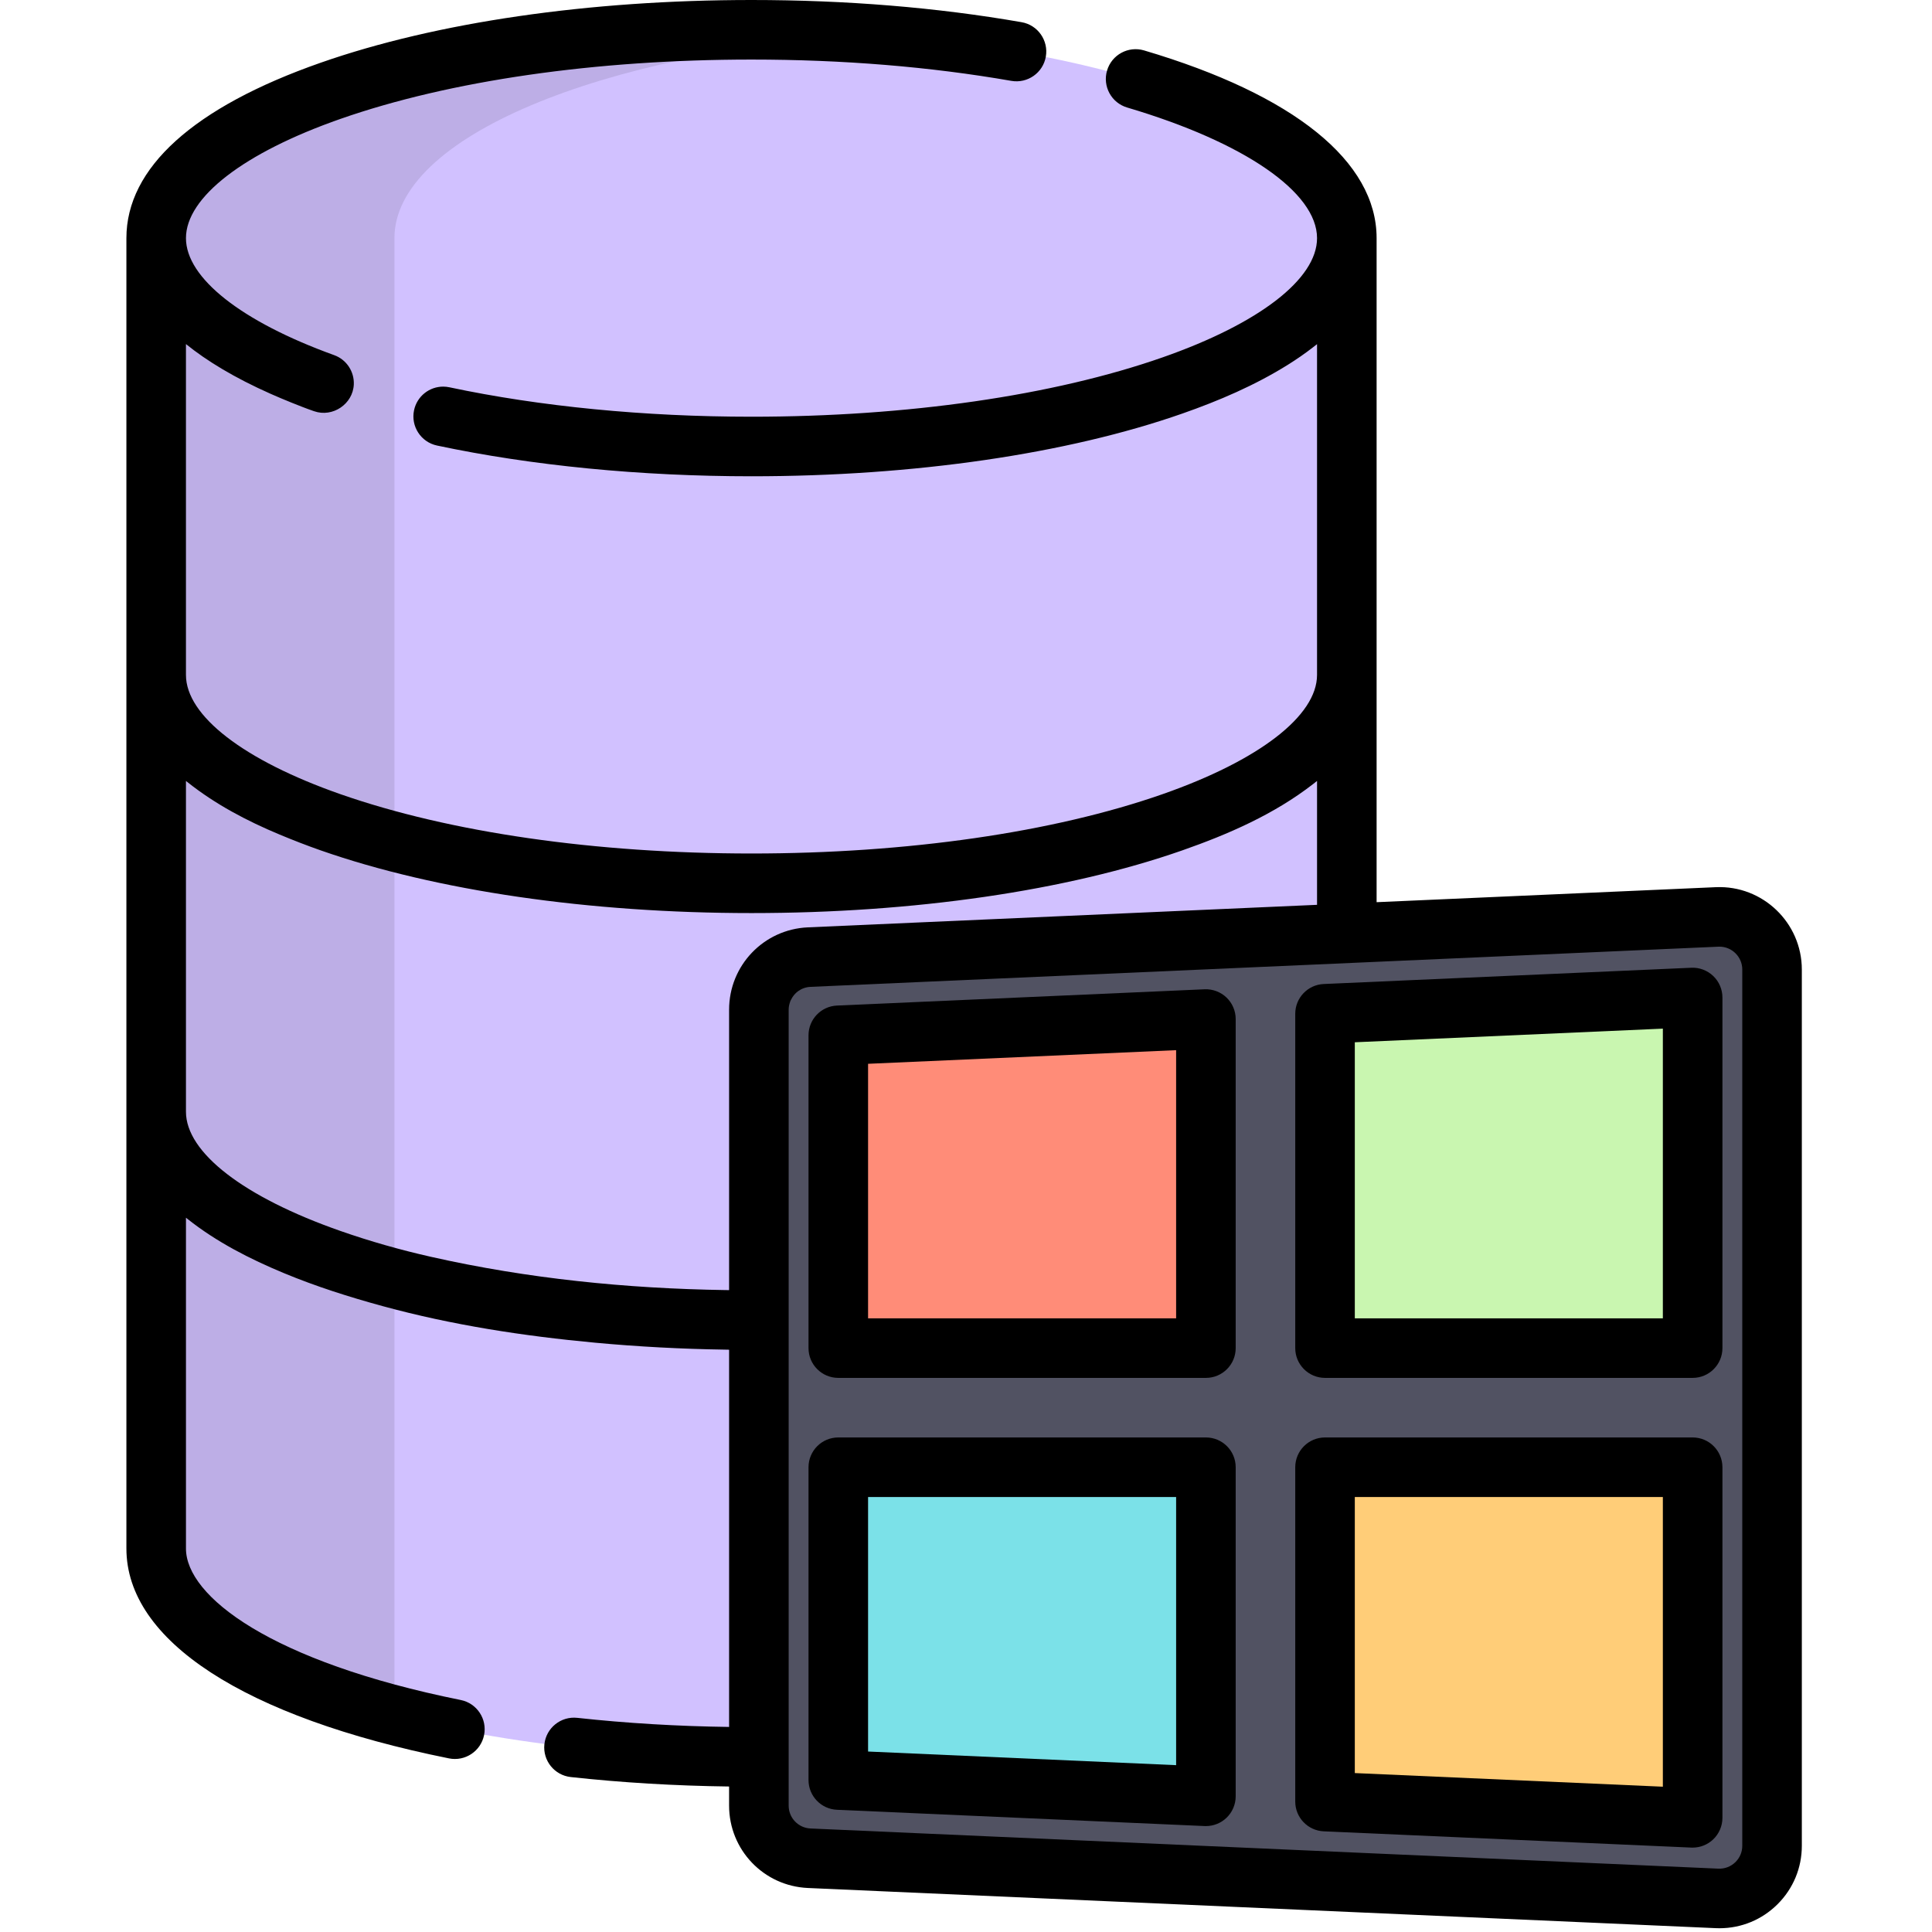 <?xml version="1.0" encoding="UTF-8" standalone="no"?>
<!DOCTYPE svg PUBLIC "-//W3C//DTD SVG 1.1//EN" "http://www.w3.org/Graphics/SVG/1.1/DTD/svg11.dtd">
<svg width="100%" height="100%" viewBox="0 0 513 513" version="1.1" xmlns="http://www.w3.org/2000/svg" xmlns:xlink="http://www.w3.org/1999/xlink" xml:space="preserve" xmlns:serif="http://www.serif.com/" style="fill-rule:evenodd;clip-rule:evenodd;stroke-linejoin:round;stroke-miterlimit:2;">
    <path d="M201.504,295.192L41.47,295.192L41.47,411.171C41.47,441.726 112.243,466.497 199.544,466.497C200.199,466.497 200.849,466.491 201.502,466.489L201.502,295.192L201.504,295.192Z" style="fill:rgb(209,193,255);fill-rule:nonzero;"/>
    <path d="M201.504,268.107C201.504,260.624 207.395,254.468 214.87,254.137L357.62,247.821L357.62,179.213L41.47,179.213L41.47,295.192C41.47,325.747 112.243,350.518 199.544,350.518C200.199,350.518 200.849,350.512 201.502,350.51L201.502,268.107L201.504,268.107Z" style="fill:rgb(209,193,255);fill-rule:nonzero;"/>
    <path d="M357.619,179.213C357.619,209.768 286.846,234.539 199.545,234.539C112.244,234.539 41.47,209.768 41.47,179.213L41.47,63.234L357.618,63.234L357.618,179.213L357.619,179.213Z" style="fill:rgb(209,193,255);fill-rule:nonzero;"/>
    <ellipse cx="199.548" cy="63.234" rx="158.079" ry="55.322" style="fill:rgb(209,193,255);"/>
    <path d="M104.732,455.442L104.732,63.234C104.732,36.469 159.031,14.145 231.176,9.017C226.068,8.654 220.871,8.377 215.598,8.19L215.58,8.19C212.943,8.097 210.295,8.027 207.629,7.98L207.595,7.98C204.929,7.933 202.244,7.909 199.545,7.909C112.242,7.91 41.47,32.68 41.47,63.236L41.47,411.173C41.47,429.276 66.321,445.349 104.732,455.442Z" style="fill-opacity:0.1;fill-rule:nonzero;"/>
    <path d="M455.929,243.471L214.869,254.137C207.394,254.468 201.503,260.624 201.503,268.107L201.503,479.443C201.503,486.926 207.394,493.082 214.869,493.413L455.929,504.079C463.887,504.431 470.531,498.074 470.531,490.109L470.531,257.441C470.531,249.475 463.887,243.118 455.929,243.471Z" style="fill:rgb(81,82,98);fill-rule:nonzero;"/>
    <path d="M449.444,357.96L449.444,264.866L351.832,269.184L351.832,357.96L449.444,357.96Z" style="fill:rgb(201,246,176);fill-rule:nonzero;"/>
    <path d="M351.832,389.59L351.832,478.365L449.444,482.685L449.444,389.59L351.832,389.59Z" style="fill:rgb(255,205,120);fill-rule:nonzero;"/>
    <path d="M320.202,357.96L320.202,270.584L222.591,274.903L222.591,357.96L320.202,357.96Z" style="fill:rgb(255,140,120);fill-rule:nonzero;"/>
    <path d="M222.591,389.59L222.591,472.647L320.202,476.966L320.202,389.59L222.591,389.59Z" style="fill:rgb(123,225,232);fill-rule:nonzero;"/>
    <path d="M455.58,235.571L365.528,239.555L365.528,63.234C365.528,42.871 343.6,25.169 303.782,13.385C299.596,12.146 295.194,14.536 293.956,18.723C292.716,22.911 295.107,27.311 299.294,28.55C330.393,37.753 349.712,51.043 349.712,63.233C349.712,74.07 334.384,85.904 308.708,94.89C279.669,105.054 240.9,110.65 199.544,110.65C171.147,110.65 143.406,107.948 119.319,102.833C118.785,102.72 118.252,102.663 117.727,102.659C114.049,102.632 110.736,105.186 109.942,108.926C109.036,113.198 111.764,117.397 116.035,118.303C141.182,123.642 170.058,126.465 199.544,126.465C242.633,126.465 283.258,120.552 313.932,109.817C323.638,106.42 333.186,102.336 341.927,96.882C344.252,95.431 346.516,93.872 348.68,92.189C348.882,92.032 349.083,91.875 349.281,91.717C349.422,91.604 349.571,91.492 349.71,91.38L349.71,179.211C349.71,190.048 334.382,201.882 308.706,210.868C279.667,221.032 240.899,226.628 199.542,226.628C158.185,226.628 119.419,221.034 90.38,210.871C64.704,201.885 49.376,190.05 49.376,179.214L49.376,91.361C54.904,95.831 62.234,100.296 71.875,104.578C73.651,105.361 75.437,106.118 77.236,106.842C77.315,106.874 77.392,106.906 77.472,106.938C79.418,107.716 81.376,108.494 83.358,109.175C83.38,109.183 83.402,109.188 83.424,109.195C88.329,110.905 93.713,107.288 93.944,102.09C94.096,98.722 92.064,95.504 88.727,94.299C64.09,85.403 49.378,73.79 49.378,63.234C49.378,52.397 64.706,40.562 90.382,31.576C119.42,21.413 158.188,15.816 199.545,15.816C223.796,15.816 247.013,17.719 268.548,21.473C272.852,22.218 276.947,19.342 277.697,15.04C278.447,10.738 275.566,6.642 271.264,5.892C248.833,1.982 224.703,0 199.545,0C156.456,0 115.832,5.913 85.158,16.649C51.404,28.462 33.563,44.571 33.563,63.234L33.563,411.171C33.563,435.619 64.785,455.933 119.223,466.903C123.498,467.765 127.674,464.995 128.537,460.713C129.399,456.432 126.628,452.262 122.347,451.4C71.94,441.241 49.378,423.876 49.378,411.171L49.378,323.339C49.514,323.449 49.66,323.559 49.799,323.669C57.493,329.782 66.363,334.304 75.405,338.059C83.922,341.595 92.707,344.381 101.596,346.81C120.011,351.843 139.055,354.764 158.044,356.527C169.497,357.591 181.003,358.193 192.503,358.365C192.868,358.37 193.229,358.383 193.595,358.388L193.595,458.551C179.853,458.37 166.315,457.56 153.272,456.135C148.93,455.665 145.028,458.797 144.552,463.138C144.079,467.48 147.213,471.383 151.556,471.858C165.162,473.344 179.277,474.184 193.594,474.367L193.594,479.444C193.594,491.188 202.785,500.795 214.518,501.314L455.578,511.98C455.906,511.995 456.232,512.002 456.557,512.002C462.385,512.002 467.871,509.732 472.005,505.609C476.153,501.473 478.437,495.968 478.437,490.11L478.437,257.44C478.437,245.044 468.066,235.014 455.58,235.571ZM199.546,242.447C242.635,242.447 283.259,236.534 313.933,225.799C326.192,221.509 338.359,216.195 348.677,208.175C348.883,208.016 349.086,207.856 349.287,207.696C349.427,207.584 349.574,207.474 349.712,207.362L349.712,240.256L214.518,246.237C202.785,246.758 193.595,256.364 193.595,268.107L193.595,342.559C193.288,342.555 192.979,342.556 192.672,342.552C166.394,342.158 140.1,339.509 114.443,333.722C106.307,331.886 98.254,329.606 90.382,326.85C64.706,317.864 49.377,306.029 49.377,295.192L49.377,207.362C49.515,207.474 49.663,207.584 49.802,207.696C57.162,213.554 65.573,217.982 74.23,221.592C77.833,223.094 81.47,224.509 85.155,225.799C115.831,236.534 156.455,242.447 199.546,242.447ZM462.623,490.108C462.623,491.734 461.989,493.262 460.839,494.41C459.625,495.62 457.992,496.255 456.279,496.179L215.219,485.513C211.962,485.369 209.412,482.702 209.412,479.443L209.412,268.108C209.412,267.382 209.556,266.693 209.788,266.047C209.816,265.968 209.829,265.883 209.861,265.805C209.905,265.695 209.973,265.599 210.024,265.493C210.467,264.565 211.119,263.756 211.949,263.163C212.875,262.501 213.995,262.093 215.218,262.038L456.278,251.372C456.373,251.368 456.466,251.366 456.559,251.366C459.903,251.366 462.624,254.092 462.624,257.442L462.624,490.11L462.623,490.11L462.623,490.108Z" style="fill-rule:nonzero;"/>
    <path d="M449.095,256.965L351.484,261.284C347.256,261.471 343.925,264.952 343.925,269.184L343.925,357.96C343.925,362.327 347.464,365.868 351.833,365.868L449.444,365.868C453.812,365.868 457.352,362.327 457.352,357.96L457.352,264.866C457.352,262.708 456.471,260.644 454.911,259.152C453.351,257.66 451.232,256.865 449.095,256.965ZM441.536,350.052L359.74,350.052L359.74,276.75L441.536,273.131L441.536,350.052Z" style="fill-rule:nonzero;"/>
    <path d="M449.444,381.683L351.833,381.683C347.465,381.683 343.925,385.224 343.925,389.591L343.925,478.367C343.925,482.598 347.256,486.08 351.484,486.267L449.095,490.586C449.211,490.591 449.328,490.593 449.444,490.593C451.477,490.593 453.436,489.81 454.911,488.399C456.47,486.907 457.352,484.843 457.352,482.685L457.352,389.591C457.351,385.223 453.812,381.683 449.444,381.683ZM441.536,474.419L359.74,470.8L359.74,397.498L441.536,397.498L441.536,474.419Z" style="fill-rule:nonzero;"/>
    <path d="M319.853,262.684L222.242,267.003C218.014,267.19 214.683,270.671 214.683,274.903L214.683,357.96C214.683,362.327 218.222,365.868 222.591,365.868L320.202,365.868C324.57,365.868 328.11,362.327 328.11,357.96L328.11,270.585C328.11,268.427 327.229,266.363 325.669,264.871C324.109,263.379 321.995,262.589 319.853,262.684ZM312.294,350.052L230.498,350.052L230.498,282.468L312.294,278.849L312.294,350.052Z" style="fill-rule:nonzero;"/>
    <path d="M320.202,381.683L222.591,381.683C218.223,381.683 214.683,385.224 214.683,389.591L214.683,472.648C214.683,476.879 218.014,480.361 222.242,480.548L319.853,484.867C319.969,484.872 320.086,484.874 320.202,484.874C322.235,484.874 324.194,484.091 325.669,482.68C327.228,481.188 328.11,479.124 328.11,476.966L328.11,389.59C328.109,385.223 324.57,381.683 320.202,381.683ZM312.294,468.701L230.498,465.082L230.498,397.498L312.294,397.498L312.294,468.701Z" style="fill-rule:nonzero;"/>
</svg>
